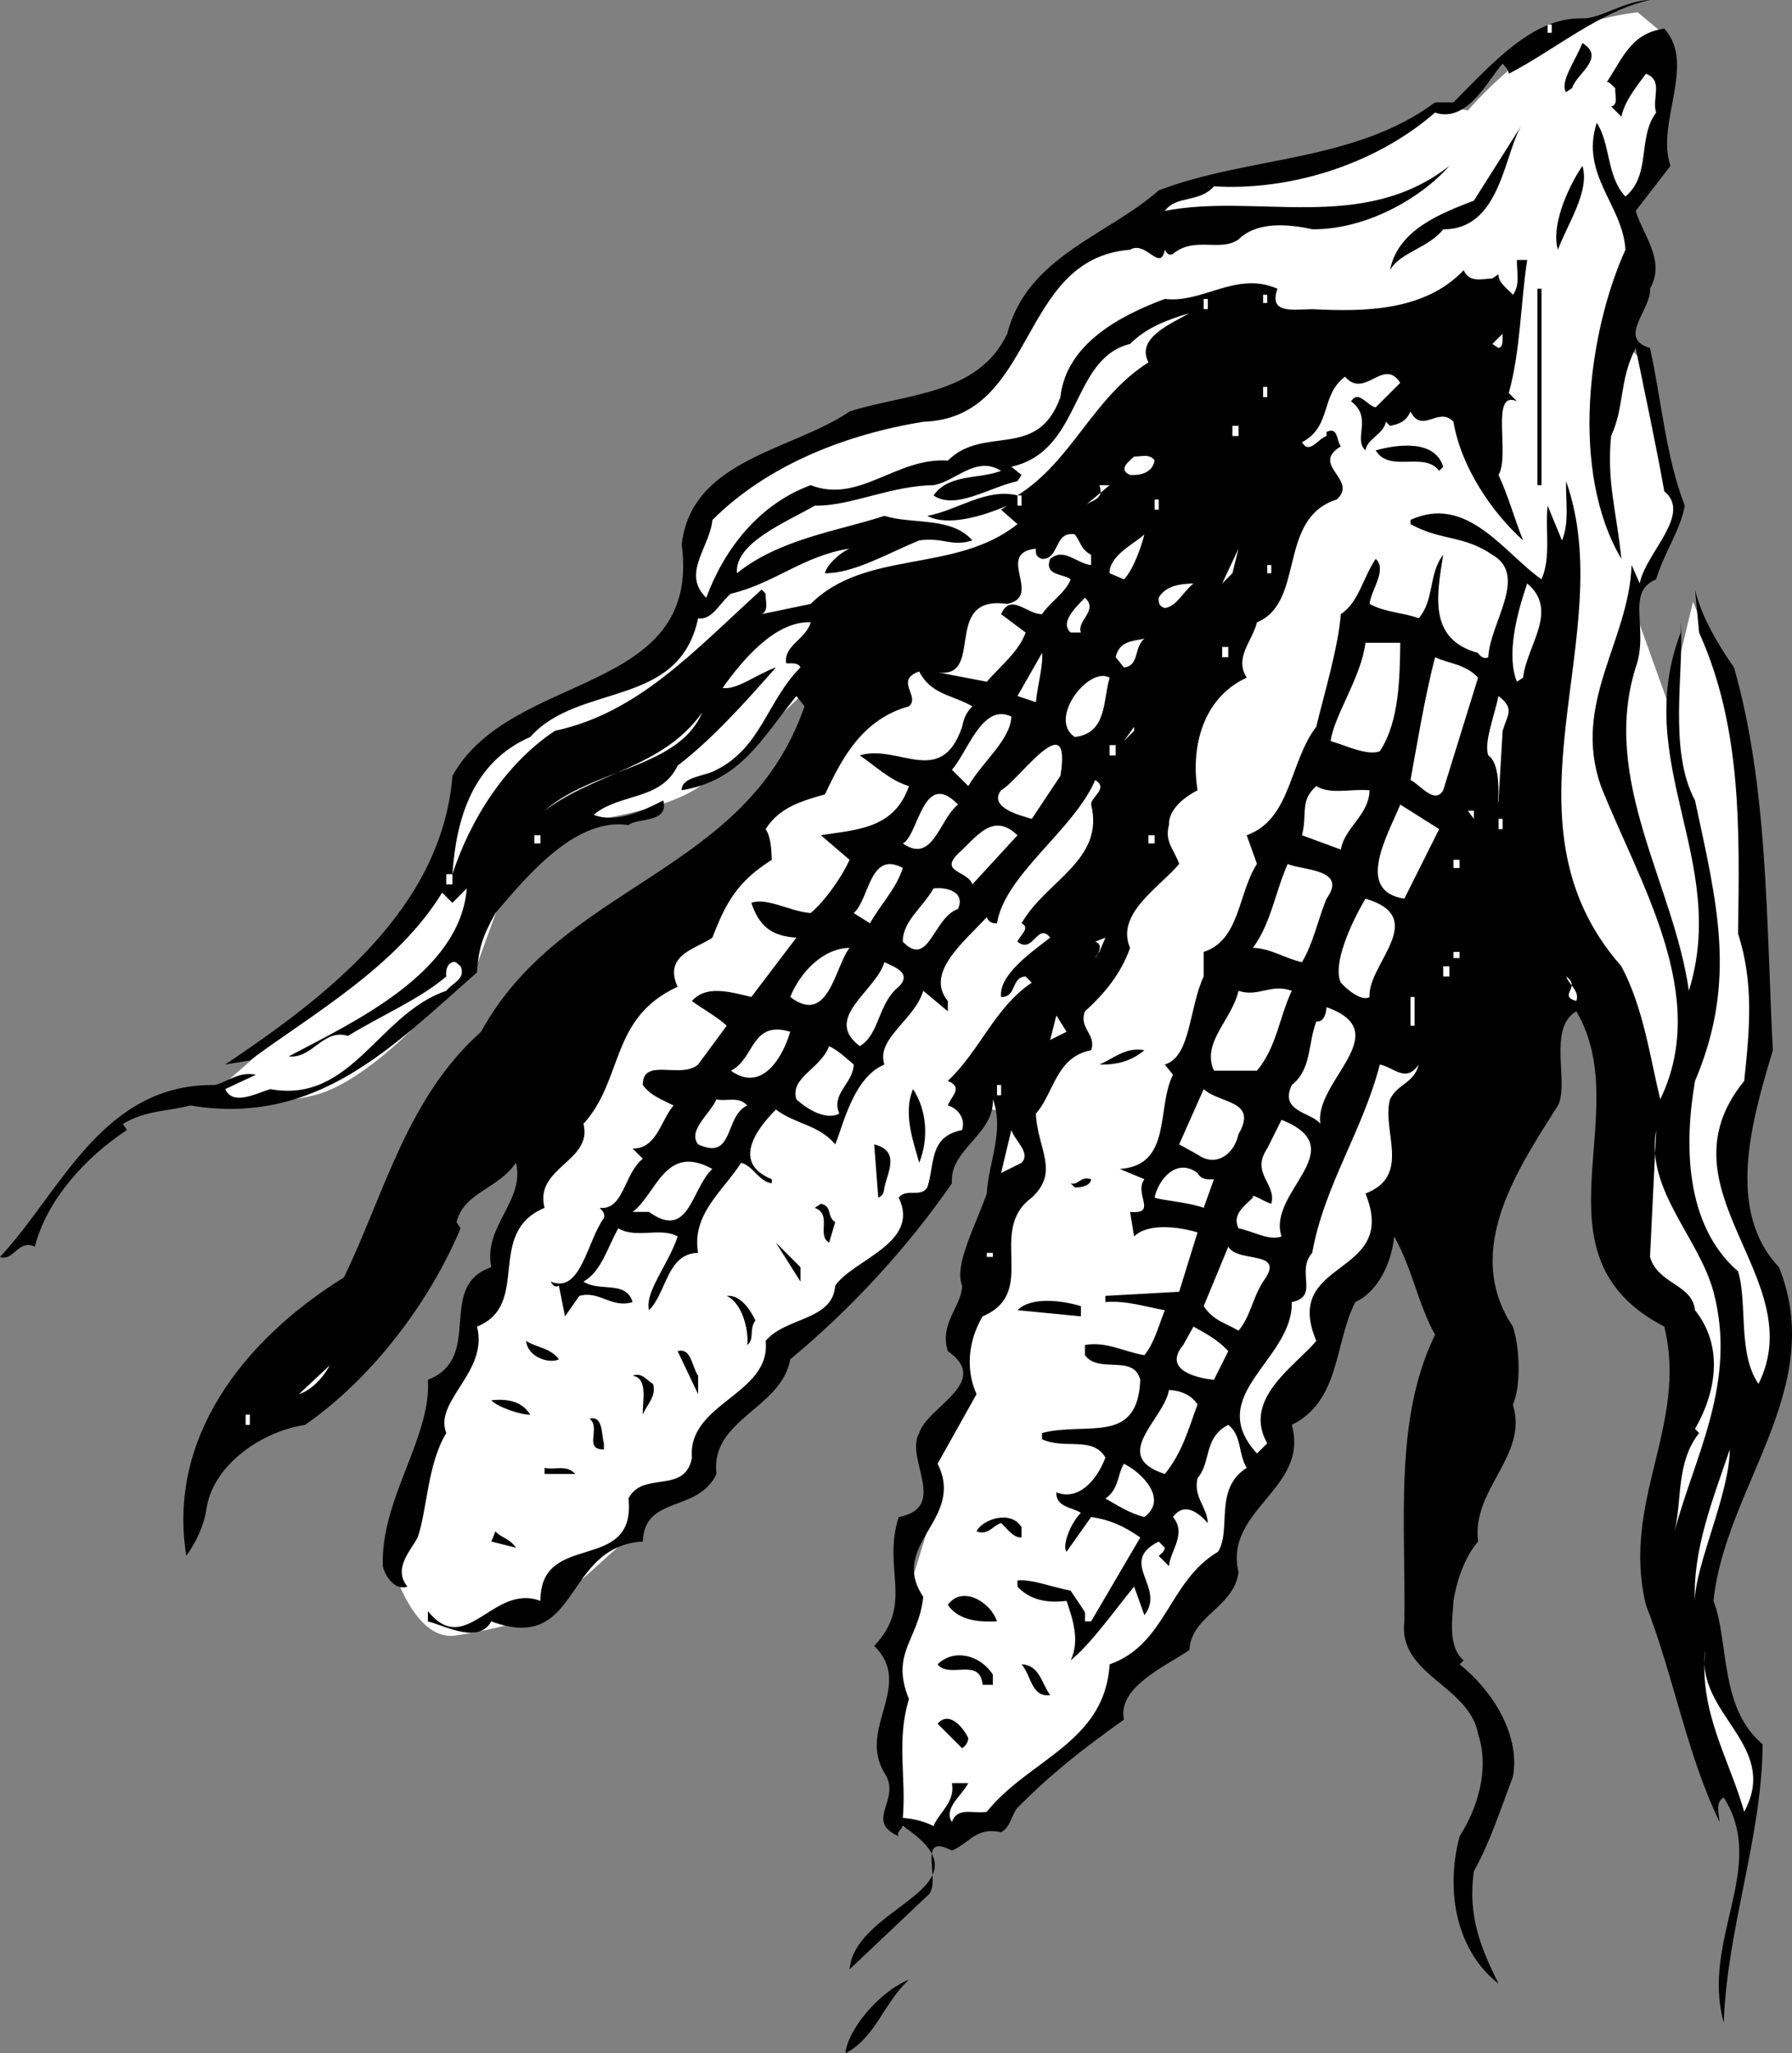 <svg xmlns="http://www.w3.org/2000/svg" width="87.538" height="100.301"><rect width="100%" height="100%" fill="#808080" stroke="none"/><path fill="#fff" d="M80 .602s-3.023.273-5 1.796c-2.023 1.477-3.297 3-3.297 3l-1.5-.296S67.727 7.125 65 7.602c-2.773.523-8.297 2.296-8.297 2.296l-4 2.5-2.5 3.204-2.703 3.5-5.797 2-6.5 2.796-1.5 3-.203 3.5-11.297 9s-.476 4.227-4 7.204c-3.476 3.023-8 7-8 7s3.274.523 5.5-.204c2.274-.773 4.797-3.5 4.797-3.5l2.703-2.5 2-5.5 3.5-1.796s3.774-.477 5.5-1.704c1.774-1.273 5.297-4.796 5.297-4.796l1 3.296-7.797 7-6.703 13-1.5 4.204-1.297 3.296-2.203 6.5-1.797 5.704s1.024 3.523 3 3.296c2.024-.273 4.297-1 4.297-1l4.203-3.796 2.5-2.5 2.297-3.204 3.703-4.296 5.297-5 3.5-6 1.5.296-2.797 11.204s1.274 2.023 0 3.296c-1.226 1.227-1.203 5.204-1.203 5.204l-2 6.5.203 8.5 2.297.796 3.203-1.5L54 84.602l1-2.5 3-2.5 2-3.204 2.203-5 4-11.296 9.297-13 3.5 3 7 20.796s1.977-5.773 1-7.796c-1.023-1.977-2.523-5.477-1.797-8 .774-2.477.5-12 .5-12l-.5-7.704-2.5-6-1.203 5-1.797-5 2.297-4-1.5-7.5-1.5-1.5 1.703-4-1-2 1.797-5-.297-3.796-1.203-1"/><path d="M80.602 0c-2.426.523-4.625 2.426-6.899 3.602-.027-.278-.226-.375-.3-.5-.727.824-1.727 2.921-3.301 2.398-3.024 2.625-7.227 3.824-10.801 3.602-.723.824-1.824.421-2.399 1.199 4.473-.875 9.676 1.125 13.899-2.2-1.426 1.626-4.125 3.126-6.7 3.098-1.226-.273-2.726-.375-3.601.5-.922.625-2.125-.176-3.2.7-.222.124-.323-.075-.398-.2-.226 1.125-.925-.472-1.699 0-5.527.426-4.527 8.227-10.101 8.403-3.825.625-7.625 2.125-10.301 4.796-.125 1.329-1.524 2.625-.301 3.801.875-2.375 2.578-4.574 5.102-5.5 2.375.926 4.175-1.375 6.699-1.199 1.777-1.773 4.375.023 5.5-3.102.277-2.574 2.875-3.972 5.101-4.796 1.875.222 3.473-1.375 5.5-.5-.425 1.222.676 1.023 1.7 1 2.476.125 5.476.125 7.398-1.903.277.625.875.426 1.402.403l.301-.204c-.027.426.473.727.7 1 .374-.472.175-1.171.199-1.699h.5c-.325 2.125-.325 4.426-.899 6.5l.399.403c-1.325-.579-.325 2.625-.899 3.597.473 1.028.774 2.125 1.2 3.2-1.528-1.376-3.028-3.575-3.403-5.797-.723-.778-1.523.625-2.098-.5-.226.523-.625.625-1 .699l-.199-.2c-.125.626-.926.825-1 1.399-.625-.574.375-1.574-.703-2.398.375-.579.777.222 1.203.296l1.2-1.199c-.825-1.273-1.727.824-2.7-.3-1.226.925-.625 2.425-2.101 3.203.375.625.773-.176 1.199-.301v-.2c.574-.277.476.422.699.7-1.523.926.875 1.625-.2 2.597-2.925.926-1.523 5.028-3.898 6-.226.926-1.125 1.727-.5 2.704-2.226 1.023-2.726 3.523-2.402 5.5-.625.324-1.422.921-1.398 1.699-.227.824.273 1.222.5 1.898-.926 1.125-3.125 2.426-2.399 4.102-.426 1.222-1.226 2.222-2.203 3.097-.324.829.578 1.125.3 1.903-1.722.324-1.823 2.125-2.698 3.097.074 1.727 1.175 2.829-.2 4.102-2.226 1.625.375 4.625-2.402 5.8-.723 1.223-.824 2.626-.297 3.802L45.801 71.5c1.375 2.727-2.426 3.926-.7 6.5-.226 2.125-1.624 2.727-.699 5-.625 2.023-.125 3.824-.3 5.8.375.024.976.126 1.5.4.273-.677 1.074-1.177.898-2.098h.8c-.323.625-1.222 1.222-.8 1.898.277-.773 1.078-.375 1.703-.5 2.074-2.574 5.774-3.375 6-7.2 2.774-.976 2.875-4.073 5.297-5.5.676-1.073-.223-3.073 1.402-4.1-.425-.677-.226-1.575-.902-2.098-1.223.625-.824 1.824-1.5 2.597-.223.926.477 1.426.5 2.2-.422-.473-1.125-1.075-1.7-.297.677.824-.124 1.625-.198 2.398l-.5-.5c.074-.074.273-.176.3-.398l-.3-.301c-2.024 1.023.375 2.222-.7 3.597l-.5-1.398c-.925 1.125-2.125 2.824-3.101 3.602.476-.977.074-2.079-.2-2.903-1.023.125-1.824-.074-2.398-.699v-.3c.672-.075 1.672.323 2.598.5l1 1.5 2.402-4.098c-.828-.579-1.527-.875-2.402-1L52.1 75.8c-.226-.278.176-1.375.7-1.903-.426-.273-1.223-.273-1.2-1 1.075.426 1.977-.574 2.399-1.699-.625-1.074-2.023-.375-3.098-.898V70c2.176-.574 4.676.625 4.801-2.602-.328-1.273-2.027-.273-2.703-1.199v-.5c1.078-.176 1.875.324 2.902.5.473-.574.676-1.375 1-2.199-1.027-.176-1.824-.477-2.902-.398V63.3l3.602-.2.898-2.902c-.922-.273-2.422-.472-3.098.2l-.199-1.2c1.375.125.172-.875.7-1.597l-1.2-.5c2.574-.176 1.774-2.977 2.598-4.602l-.399-.5c1.274-.375 1.176-2.773 1.899-4.3v-1.2c1.777-.574 1.676-2.875 2.601-4.3l-.5-1.4c2.176-.777 2.075-3.573 3.399-5.3.375-1.574 1.074-3.875 1.199-5.5.875-.574 1.078-1.773 1.703-2.7.574.524-.226 1.524-.3 2.2.773.426 1.675.426 2.398.7.777-.876.476-2.177 1.199-3.098-.324 2.023-.723 4.125 1.703 4.796.074.125.274.329.5.204.074-1.676 1.973-3.977.2-5-1.426-.977-2.528-.676-4-1.5v-.204c2.773-1.273 4.574 1.625 6.398 2.903.476-1.074.176-2.375.3-3.602l.7 1.7c.375-.876.176-1.973.199-2.899 2.676 7.523-3.625 16.523 2.703 23.7 1.074 2.027 1.375 4.323 1.899 6.5 2.476-5.075-1.024-10.575-2.899-15.302-1.426-4.074 1.375-7.074 1.5-10.796l.399.898c.273-1.477 2.574-3.375 1.199-4.5-.426-2.375-.926-4.676-1.399-7-.824 1.625-.527 2.824-1.199 4.3-.226 2.223.274 3.723.5 6-2.527-4.277-1.625-11.073.2-15.1C79.276 10.022 77.175 8.522 78 6c.676 1.023.477 2.625 1.402 3.602 1.274-1.079.575-2.875 1.5-4.102-.226-.676.375-1.574-.5-1.898-.527.722-1.027 1.324-1.199 2.097l-.5-.5c.375-.074.172-.574.2-.898-.126-.074-.227-.278-.403-.301.777-1.176 1.176-2.375 2.8-2.602 1.575 1.727-.425 4.625.302 6.704l-1.7 2.199c.375 1.222 1.473 2.426.7 3.8.074 1.024-1.625 2.422 0 2.899.574 2.625.773 5.324 1.699 7.7-.223 1.226-1.024 2.323-1.399 3.6-1.527.626-.324 2.427-1 4.302-1.726 5.523 1.875 10.625 2.598 15.796 1.977-6.375-2.824-11.171-.398-17.5v-.5c.175 2.426-.625 6.227.699 8.704 1.074 5.023 2.074 8.824 0 13.699-.524 3.023-.524 7.023 2.101 9.3.473 1.524-.027 4.024 1 5.5 2.575-5.175-5.027-9.476-.699-14.8.274-2.574.473-4.778-.3-7.2.074-5.175.175-10.078-1.903-14.703l-.2-2.097c.278 1.222 1.075 2.625 1.903 3.8 1.672 5.825 1.574 12.422 1.899 18.7-1.024 3.426-2.325 7.824.3 10.597 2.375 5.926-2.625 10.727-3.199 16.301.774 2.028.274 5.227 2.399 7-.024 4.528-1.727 8.926-1.899 13.602-1.125-4.074 2.172-7.574 0-11-.426.222-.226.824-.203 1.199-1.625-3.375-2.223-7.074-3.598-10.602-1.226-5.074 2.075-8.773.899-13.597-6.723-3.477-1.324-10.375-4.301-15.403-1.422.829-.324 3.528-.898 4.602-1.825 2.926-4.727 7.023-2.2 10.8.375 1.126.375 3.024 0 3.802.774 2.523-2.027 4.125-1.699 6.699-.625.722-1.027 1.824-1.203 2.898-.023.727-.324 2.227.5 2.903l-.2.199c1.677 1.324 2.977 3.523 2.602 5.5-.625 1.625-1.125 3.222-1.902 4.597-.324 2.227.375 3.829 1.203 5.5-2.027-1.574-2.625-4.472-1.902-7.199.875-1.375 1.476-3.273.902-5-.426-2.375-3.926-2.875-3.601-5.5.074-4.773-.524-9.875 1.5-14-.825-1.472-1.125-3.273-2-4.8-.125 1.328-.825 2.726-1.899 3.203-1.027 2.023-.726 4.824-3.101 6 .875 3.125-3.325 4.125-2.602 7.199-.223 1.722-2.324 2.125-2.398 3.8-1.227.825-3.524 1.825-3.2 3.399-2.125 1.523-3.527 2.625-5.199 4.3-.328.427-.328.927-.8 1.2-1.227-.273-1.528.523-2.403.898-1.824-.972-.422 1.625-1.2 2.204l-3.8 3.597c.277-3.176 7.176-3.972 2.602-7-.125.227-.325.324-.2.5-1.726-.773.176-1.773-.699-3.097-1.328-2.176 1.473-4.278-.5-6.204 1.973-2.074.375-3.773 1.2-6.296 2.472-.477.273-2.875 1-4.102.374-1.273 3.574-2.477 1.398-4-.426-1.375.676-2.176.699-3.2-.422-.976.676-2.976 1.203-4.5.074-1.476.875-3.073.297-4.6.078 1.726-2.125 2.425-2 4.1-2.223 3.223-5.023 6.223-7.898 8.598C38.176 68.824 34.676 69.324 35 72c-.922 1.926-3.523 1.023-3.598 3.3-3.925.223-3.027 5.524-7.402 3.9-.625 1.124-2.223.226-3.098 0v-.5c1.875 2.323 3.176-1.376 5.5-.5-.027-3.473 4.676-1.274 4.301-5 .672-1.376 2.774-.177 3.098-2-.223-2.677 3.875-3.075 3.601-5.7.973-1.176 3.274-.977 3.399-2.7.875-1.277 4.176-2.073 3.101-4.3.375-.477 1.075.023 1.399-.5.375-1.176.074-2.477 1.699-2.8.176-.575-.223-1.075-.7-1.2.177-.477.778-.875 0-1.2 1.575-1.476 2.278-3.573 4.102-4.8l-.3-.3c-.727.027-.426 1.027-1.2 1-.125-1.075 1.473-2.177 2.399-2.9-.625-.777-.824.825-1.598.2.074-.273.672-.676.2-.898 1.175-2.079 4.074-3.079 3.398-5.801-.024-.375.875-.778.199-1.2-1.023 2.422-4.422 4.626-4.797 7-.226.024-.426-.078-.5-.3-1.125 1.222-3.027 2.722-1.902 4.097v.5l-1.2-1c-.425 1.426-2.324 2.329-1.898 3.602-1.527.625-2.027 3.023-2.402 3.898-.824-.972-1.926-.972-2.899-1.699-1.027 1.028-2.125 2.625-.199 3.403v.199c-.625-.074-.926-.875-1.5-1-.926 1.426-2.426 2.523-2.101 4.398-1.524.028-1.524 1.926-2.399 2.801-.226-.875.973-2.273 1.399-3.602-.825-.472-2.024.125-2.899-.398-.527.926-.828 2.125-1.703 2.602.777.523 2.078-.079 2.402 1-1.027.324-1.625-.579-2.601-.301l-.7 1-.3-1.5c-.223.125-.324-.074-.399-.2 1.473.626 1.774-1.976 2.598-3.101.078-.273-.125-.375-.2-.5 1.177.125 1.177-1.676 2.102-2.398l-.5-.5c1.176.023 1.375-1.375 2-2.102-.527-.273-1.125-.477-1.5-1-.027-1.375 1.875-.273 2.7-1l1.398-1.898c-.523-.477-1.125-.778-1.7-1.204.677-.773 1.778-.472 2.903-.199l2.2-2.898c-1.227-.074-1.825-.574-2.2-1.7.774-.277 1.875.422 2.899.5.675-.578 1.476-1.675 1.898-2.601l-1.398-1.2c1.675-.277 3.574-.277 4.3-2.402-.925-.273-1.625-.972-2.402-1.5 1.875-.574 3.977 1.625 5-1.398.078-.375.176-.676.5-1-1.023-.574-2.023-.574-2.598-1.7-1.226.427.075 1.223-.5 1.7-2.226.625-3.226 2.426-4.101 4.3-1.125.325-2.223.626-2.899 1.7.274.426.274 1.023.301 1.5-1.625 1.023-2.226 2.023-2.902 3.8-.723.524-2.426.825-1.7 2.4-3.324 1.527-2.624 4.527-4.601 6.698.477 1.829-2.422 2.125-1.898 4.102-2.926 1.227-.625 4.727-3.301 5.8.574 2.223-2.125 3.626-1.5 5.2-.926 1.523-.926 3.727-1.399 5.102-.324.625-1.226 1.523-.5 2.398-.625.227-1.125-.574-1.199-1-.125-3.273 2.375-6.273 2.2-9.102 2.773-1.074.374-4.574 3.097-5.5-.422-1.972 1.676-3.273 1.203-5.097-.926 1.324-2.527 1.426-2.902 2.898L22.5 60c-1.523 3.625-4.324 7.324-7.598 9.602-2.125.324-4.425 1.921-4.8 4-.125.921-.524 1.722-1 2.398-.926-5.676 2.675-10.477 7.699-13.602 1.976-4.074 3.074-8.773 6.699-12 3.977-7.273 12.977-7.671 15.8-15.898l-.398-.5c-1.726 2.125-2.726 4.125-5.601 4.602-.024-.676 1.176-.676 1.699-1 2.176-1.079 2.477-3.375 4.102-5-.125-.278-.524-.176-.7-.204-.125-.875.973-1.171 1.2-2-1.727-.074-3.325 1.829-4.301 3.204.676.125 1.676-.676 2.601-1-1.425 1.625-3.125 3.523-4.8 4.796-.825 1.727-2.825 1.329-4.102 2.403 1.078.426 2.375-.176 3.402-.7.274 1.126-1.226.825-1.699 1.2-2.527-.375-4.828 2.324-6.5 4.3-.625 1.126-.828 1.723-.902 2.899-4.125 3.625-7.824 7.523-14 6.5-1.324.324-2.125.227-3.301.898l.203.301c-2.027 1.324-3.926 3.426-4.5 5.7-.828-.376-1.027.726-1.703.5C2.977 58.226 4.977 52.925 10.5 53c.676-.176 1.176-.676 2-.5l-1.5.7c.375.823 1.477.226 2.203 0 3.973.726 5.274-3.677 8.598-4.802.277-.375.976-.574.699-1.199-.125-.074-.223-.273-.398-.199-.325.125-.325.523-.301.7-1.324 1.124-3.223 1.925-4.801 2.902-1.223-.375-1.723 1.125-2.898 1 3.175-1.676 8.375-4.079 8.699-8.204l-.7.704-.5-.5c-2.226 3.625-6.324 5.921-9.398 8.199L11 52c4.875-3.273 10.578-7.574 11.102-14.102 2.875-5.171 12.175-3.875 11.199-11.296.476-4.176 5.375-4.579 8.199-6.5 2.676-.875 6.277-.778 7.703-3.801.973-3.778 4.875-4.778 7.399-7 4.375-1.676 9.574-1.375 13.5-4.301H71C72.875 3.125 74.875.824 77.3.898c.876.028 2.075-.875 3.302-.898"/><path fill="#fff" d="M75.602 1.2h.199v.402h-.2v-.403m-.499.699-1 .903 1-.903"/><path d="m76.8 4.3-.3.2c-.324-.477.477-1.574.8-2.398 1.177.722-.323 1.523-.5 2.199M70.5 11.2c-.723.925-2.125 1.124-2.598 2 .375-1.973 2.473-2.774 4.098-3.4L74.402 6c-.925 1.324-1.027 5.227-3.902 5.2m5.602 1c-.325-1.075.375-2.876 1.199-4.098.375 1.222-.723 2.824-1.2 4.097m-.999 1.903h.199v9.597h-.2v-9.597"/><path fill="#fff" d="M61.703 14.398h.2v.403h-.2v-.403m-2.903.204h.2v.5h-.2v-.5M56.102 17.7c-2.727 1.726-3.727 4.823-6.399 6.5-1.527-.376-2.926.726-4.402 1 .976.527 2.676.027 3.902-.5l-.3.198.8.704c-3.027 2.421-7.426 1.222-10.101 3.898l-2.399.5c.375-.176.172-.676.2-1l-.2-.2c-3.328 3.024-6.027 6.024-10.101 6.9-2.426 1.624-4.125 4.323-5 7 .175-2.677.976-5.473 3.8-6.7 2.375-2.676 7.274-1.375 8.2-5.8.675.124 1.074-.774 1.601-1.2 2.074-.477 3.574-1.875 5.797-2.2-.523.223-1.125.825-1.2 1.2 1.376.023 3.075-.977 4.602-1.602 1.176-.171 1.575.329 2.598 0-1.023-1.171-2.922-.773-4.297-1.199-2.226.727-5.125 1.125-7.203 2.801-.125-1.477 2.375-2.477 3.8-3.3 1.778.027 3.677-.973 5.802-1 1.074-.177 2.074-1.473 3.3-.7-1.125.426-2.527.125-3.3 1.2 1.074.726 2.675-.376 4.101-.7l.2-.3-.5-.4c3.472-.777 2.874-5.277 5.8-6 .774-.777 1.774-1.175 2.899-1.5-.926.524-2.625 1.223-2 2.4m17.101-.7-.3-.2.5-.5c-.028.223.074.626-.2.7m-11.5 1.898h.2v.5h-.2v-.5m-1.5 1.902h.297v.5h-.297v-.5"/><path d="m70.5 22.8-.2.2c-.722-.977-2.425.125-3.097-1 .973-.273 2.875-.574 3.297.8"/><path fill="#fff" d="M56.402 22.5c-.125.625-.726.727-1.199.7-.625-.274-.027-.677.2-.9.273.024.773-.175 1 .2M53 24.7c.277-.274.977-.274.703-1h.5L53 24.7m-3.297-.5h.2v.5h-.2v-.5m6.699.198h.2v.5h-.2v-.5M53.3 27.102v.5c-.722-.079-1.323-.875-2-.301-.323.824.677.722 1 1-.222.625-1.023 1.125-1.398 1.699-.726.023-1.527-1.074-2 0l1.2.898c-.325.926-1.227 1.625-1.899 2.403l-2.601-.5c2.675.625.273-3.778 3.601-3.301 1.774-.375-.625-2.477 1.399-2.7-.024.325.074.427.3.5.875.024.575-1.374 1.598-1.198.277.324.277.722.8 1m1.602 1.198-.699-.3c-.027-.875 1.274-1.477 1.7-1.898-.126.523-.528 1.722-1 2.199m4.8.199.797-1.7-.297 1.2Zm2.199-.898h.2V28h-.2v-.398M58.3 28.5c-.523.426-.823 1.125-1.398 1.2-.226-.075-.324-.177-.3-.5.375-.677 1.273-.677 1.699-.7m16.101 4.602-.3.199c-.524-1.278-.024-3.278.5-4.801 1.574 1.324-.024 3.023-.2 4.602M52.8 30.898h-.5c-.523-.472.177-1.171.7-1.699.676.625-.422 1.125-.2 1.7m7.903-1.399-.703.7.703-.7m-4.801 1.7c-.527.425-.226 1.323-1 1.402l-.402-.5c.176-.778.777-.778 1.402-.903m12.5.199c-.027 1.625-.027 3.829-1 5.301-.625.227-1.625-.273-2.402-.5.176-1.273 1.477-3.074 1.703-4.8h1.7M50.602 34.3l-.899-.3 1.2-2.102c.074.528-.227 1.625-.301 2.403m9.101-2.699H60v.5h-.297v-.5m12.5 1.5-1.703 5.5c-.422.722-1.125-.278-1.598-.5.274-1.477.676-3.977 1.2-6 .675.324 1.476.324 2.101 1m-18 0c-.328 1.125-.125 2.722-1.703 2.898-1.324-.875.676-3.477 1.703-2.898M73.402 35.7l-.199 3.402c-.125.722.274-1.676-.5-2.204-.226-.574.274-1.875.5-2.898.774.625.473.824.2 1.7m-46.801 3.902c2.476-1.875 5.773-2.079 7.699-4.801-1.125 2.722-5.324 2.722-7.7 4.8M49.402 35c-.027 1.125-1.425 2.227-2.101 3.398l-.801-.796c.777-.875 1.477-3.278 2.902-2.602m5.5 1.2.5-.7v.2zM51.8 37.898 50.403 40c-.625-.176-2.125-.574-1.5-1.398.875-.477 3.473-4.278 2.899-.704m2.401-1.5h.297v.5h-.297v-.5m12.699 2.204c-.027 1.222-1.226 1.824-1.402 2.898l-1.898-.7c.273-1.073-.125-1.675.699-2.402.676.426 1.676.125 2.601.204M46.8 39.3c-.925.723-1.222 2.927-2.698 1.9.773-.376.976-3.677 2.699-1.9m21.801 4.598c-2.426-.375-.825-3.074-.2-4.597l1.899 1.199-1.7 3.398M72 40l-.297-.398H72Zm-24.5 3.2c-.223-.677-1.625-.575-.7-1.5.876-.774 1.677-2.075 2.903-.9L47.5 43.2M73.203 40h.2v.5h-.2V40m-47.101.8h.3v.4h-.3v-.4m30 0h.3v.4h-.3v-.4m-12 1.598c-.325 1.028-1.125 1.829-1.602 2.704l-.797-.5c.774-.676.774-3.079 2.399-2.204m20.698 1.5c-.425 1.028-.624 2.125-1.198 3.102-.825-.176-1.524-.676-2.399-.7.875-1.175 1.074-2.675 1.7-4.1.675.323 2.972.226 1.898 1.698M71 42h.3v.398H71V42m-49.2.7h.302v.5H21.8v-.5m25 1.698c-1.222.426-1.425 2.926-2.698 1.602-.024-.977.976-1.676 1.5-2.602.574-.074 1.574.125 1.199 1M66.902 48.7c-.324.226-1.027-.274-1.402-.7-.422-.875.477-2.875 1.203-4.102 3.172.926.074 3.227.2 4.801m-13.2-2.199c-.625.727.473-.273-.203-.5l.5-.2-.297.7M41.5 46.3c-.723.927-1.023 3.825-2.898 2.4.476-1.177 1.574-2.376 2.898-2.4m29.5.2h.3v.3H71v-.3m-27.098 1.7c-1.027.823-.925 2.323-1.902 2.902-1.824-1.375.777-2.676 1.203-4.102.473.227 1.375.523.7 1.2m26.597-1h.3v.5h-.3v-.5m6.5 1.698c-.922-.273.277-.671-.5-1.199.176.426.676.727.5 1.2m-13.898-.501c-.625 1.329-.727 2.727-1.7 3.903h-2.101c-.625-1.375.875-2.477 1.199-3.903.977.329 1.578-.375 2.602 0m5.8.302h.2v1.402h-.2v-1.403M64.5 54.898c-.422-.574-2.023-.574-1.398-1.898.976-.773.773-1.977 1.199-3.102.375.028.476-.375.5-.699 3.476 1.227-.625 3.625-.301 5.7M51.3 50.8l.302-1.198.5.796zm-12.698-.402c-.325 1.125-1.325 3.028-2.899 1.903 1.172-.574.973-2.477 2.899-1.903M41.703 52c-.027.926-1.125 1.426-.703 2.398-.625.329-1.523-.171-2.098-.699-.324-1.074 1.176-1.472 1.598-2.597.477.222.875.625 1.203.898"/><path d="M55.902 51.3c-.625.524-1.324.723-2.199.7.672-.273 1.274-.875 2.2-.7"/><path fill="#fff" d="M69.3 52c-.222.926-1.023.926-1.398 1.7-.425 1.527 1.075 3.726-1.199 4.6 1.672 4.126-4.125 3.126-2.402 7.2-1.024 1.227-3.625 2.824-2.399 5l-.5.5c-2.625-2.875 1.774-4.574 1.7-7.398 1.375-.278.175-1.477 1-2.403.574-3.273 2.476-5.972 3.3-9.199.676.125 1.274.926 1.899 0"/><path d="M44.902 56.8c-.226-.874-.824-2.374-.3-3.6.675 1.027.773 2.425.3 3.6"/><path fill="#fff" d="M60.5 55.398c-.223 1.028-1.125 1.625-2 1l-.898-.5L58.8 53.2c.777.727 2.676.528 1.699 2.2M48.703 53h.2v.5h-.2V53M36.5 54c-1.125.523-.625 2.727-2.398 1.898-.524-.671.574-1.472.898-2.199.477.125 1.078-.176 1.5.301m26.102 6.398c-.625.227-1.426-.273-2.102-.398-.324-.676.277-1.074.703-1.5-.125-.273.574.227.899.3.273-.976-1.024-1.476-.2-2.698l.7-1.403c3.574 1.426-.727 3.528 0 5.7m-12.7-3.599-1 .5.5-2.1c.176.527.973 1.124.5 1.6m33.801 6.302c1.172 4.421-.926 8.023-1.902 11.699.375-1.574.074-3.375 1.199-4.801l-.2-.2c1.075-1.874 1.376-4.073 0-5.8-.124-1.273-1.823-1.273-2.198-2.602l.3-6.199c-.527 2.926 2.075 5.227 2.801 7.903"/><path d="M43.203 58c-.027.324-.125.426-.3.5l-.2-2.602c1.274.329.672 1.329.5 2.102"/><path fill="#fff" d="M34.8 57.102c-1.023.921-1.124 3.523-3.097 2.097h-.8c1.175-.875 1.574-3.375 3.898-2.097m24.499.5L58.8 59c-.722-.273-2.124-.375-2.398-.5.176-.875 1.075-1.977 2.098-1.2.176.325.477.325.8.302"/><path d="M53.3 57.602c-.023.324-.523.421-.8.398l-.2-.2c.376.126.477-.374 1-.198M40.8 59.7l-.3 1c-.625-.376.176-1.376-.7-1.7l.302-.2c.574.126.273.626.699.9m-1.699 2.902-1.2-1.903 1.2 1.2zm0 0"/><path fill="#fff" d="M61.703 62.602c-.527.824-.625 1.722-1.203 2.398-.625-.375-1.223-.477-1.7-1.2l1.2-2.902c.477.829 2.875.125 1.703 1.704m-13.5-1.402h.297v.198h-.297V61.2"/><path d="M36.902 64.5c-.324.426-.027.926-.402 1.2.078-.473-.125-1.973-1-2.4.676-.073 1.176.723 1.402 1.2m15.898-.2-3.097-.3c.672-.676 2.172-.477 3.098-.2v.5"/><path fill="#fff" d="m60 66-.7 1.398c-.823-.074-2.523-.472-1.5-1.699l.5-.898c.575.324 1.177.625 1.7 1.199"/><path d="M27.3 66.398c-.425.227-1.523-.074-1.597-.898.473.324 1.172.324 1.598.898m6.801.802v.902l-1-2.102c.675-.176.675.727 1 1.2"/><path fill="#fff" d="m14.602 68.102 1.5-1.403c-.325.625-.926 1.227-1.5 1.403"/><path d="M31.902 67.602c.176.625-.324 1.023-.5 1.5-.027-.676.274-1.778-.5-1.903.473-.176.676.227 1 .403"/><path fill="#fff" d="M58.5 68.602c-.422 1.125-.723 2.324-1.598 3.398-2.726-.875-.027-2.676.2-4.102.574.028 1.074.227 1.398.704"/><path d="M25.902 69.102c-.425.023-1.625-.375-1.902-.704.777-.074 1.477.028 1.902.704M29.5 70.5v.3c-1.023.024-.125-1.073-.7-1.5.677-.175.575.825.7 1.2"/><path fill="#fff" d="M12 69.102h.203v.5H12v-.5M82.8 78.2c-.124-2.473.876-4.973 1.7-7.4-.023 2.223-1.723 5.723-1.7 7.4m-26.898-4.098c-.726-.176-1.324-.579-1.902-.903.676-.472.578-1.176.902-1.699.875.426 2.176 1.727 1 2.602"/><path d="M28.102 72h-1.5v-.3c.476.124 1.074-.177 1.5.3m21.8 2.602v.5c-.425.023-.726-.477-1-.704-.425.125-.625.625-1.199.403.274-.574 1.672-1.074 2.2-.2m-24.7 1.001L24 75.3l.203-.5c.274.324.672.324 1 .8m23.5 3.6c-.726.027-1.828.027-2.402-.802.676-.972 2.074-.171 2.402.801"/><path fill="#fff" d="M53 78.7h.3v.5H53v-.5m32.203 9.8c-.726-2.574-2.226-4.875-1.902-7.898-.524 3.125 3.676 4.625 1.902 7.898"/><path d="M48.5 81.8v.5H48c-.125-1.374-1.625-.277-2.2-1 .778-.777 2.075-.476 2.7.5m2.8 1c-.925.126-.925-.976-1.398-1.5.875.024.973.927 1.399 1.5M47.3 84.898c-.023.329-.222.426-.3.5L45.8 84.2c.575-.676 1.278.227 1.5.7m-2.898 11.8c-1.226 1.124-1.625 2.823-3.101 3.6.074-1.073 1.574-2.976 3.101-3.6"/></svg>
